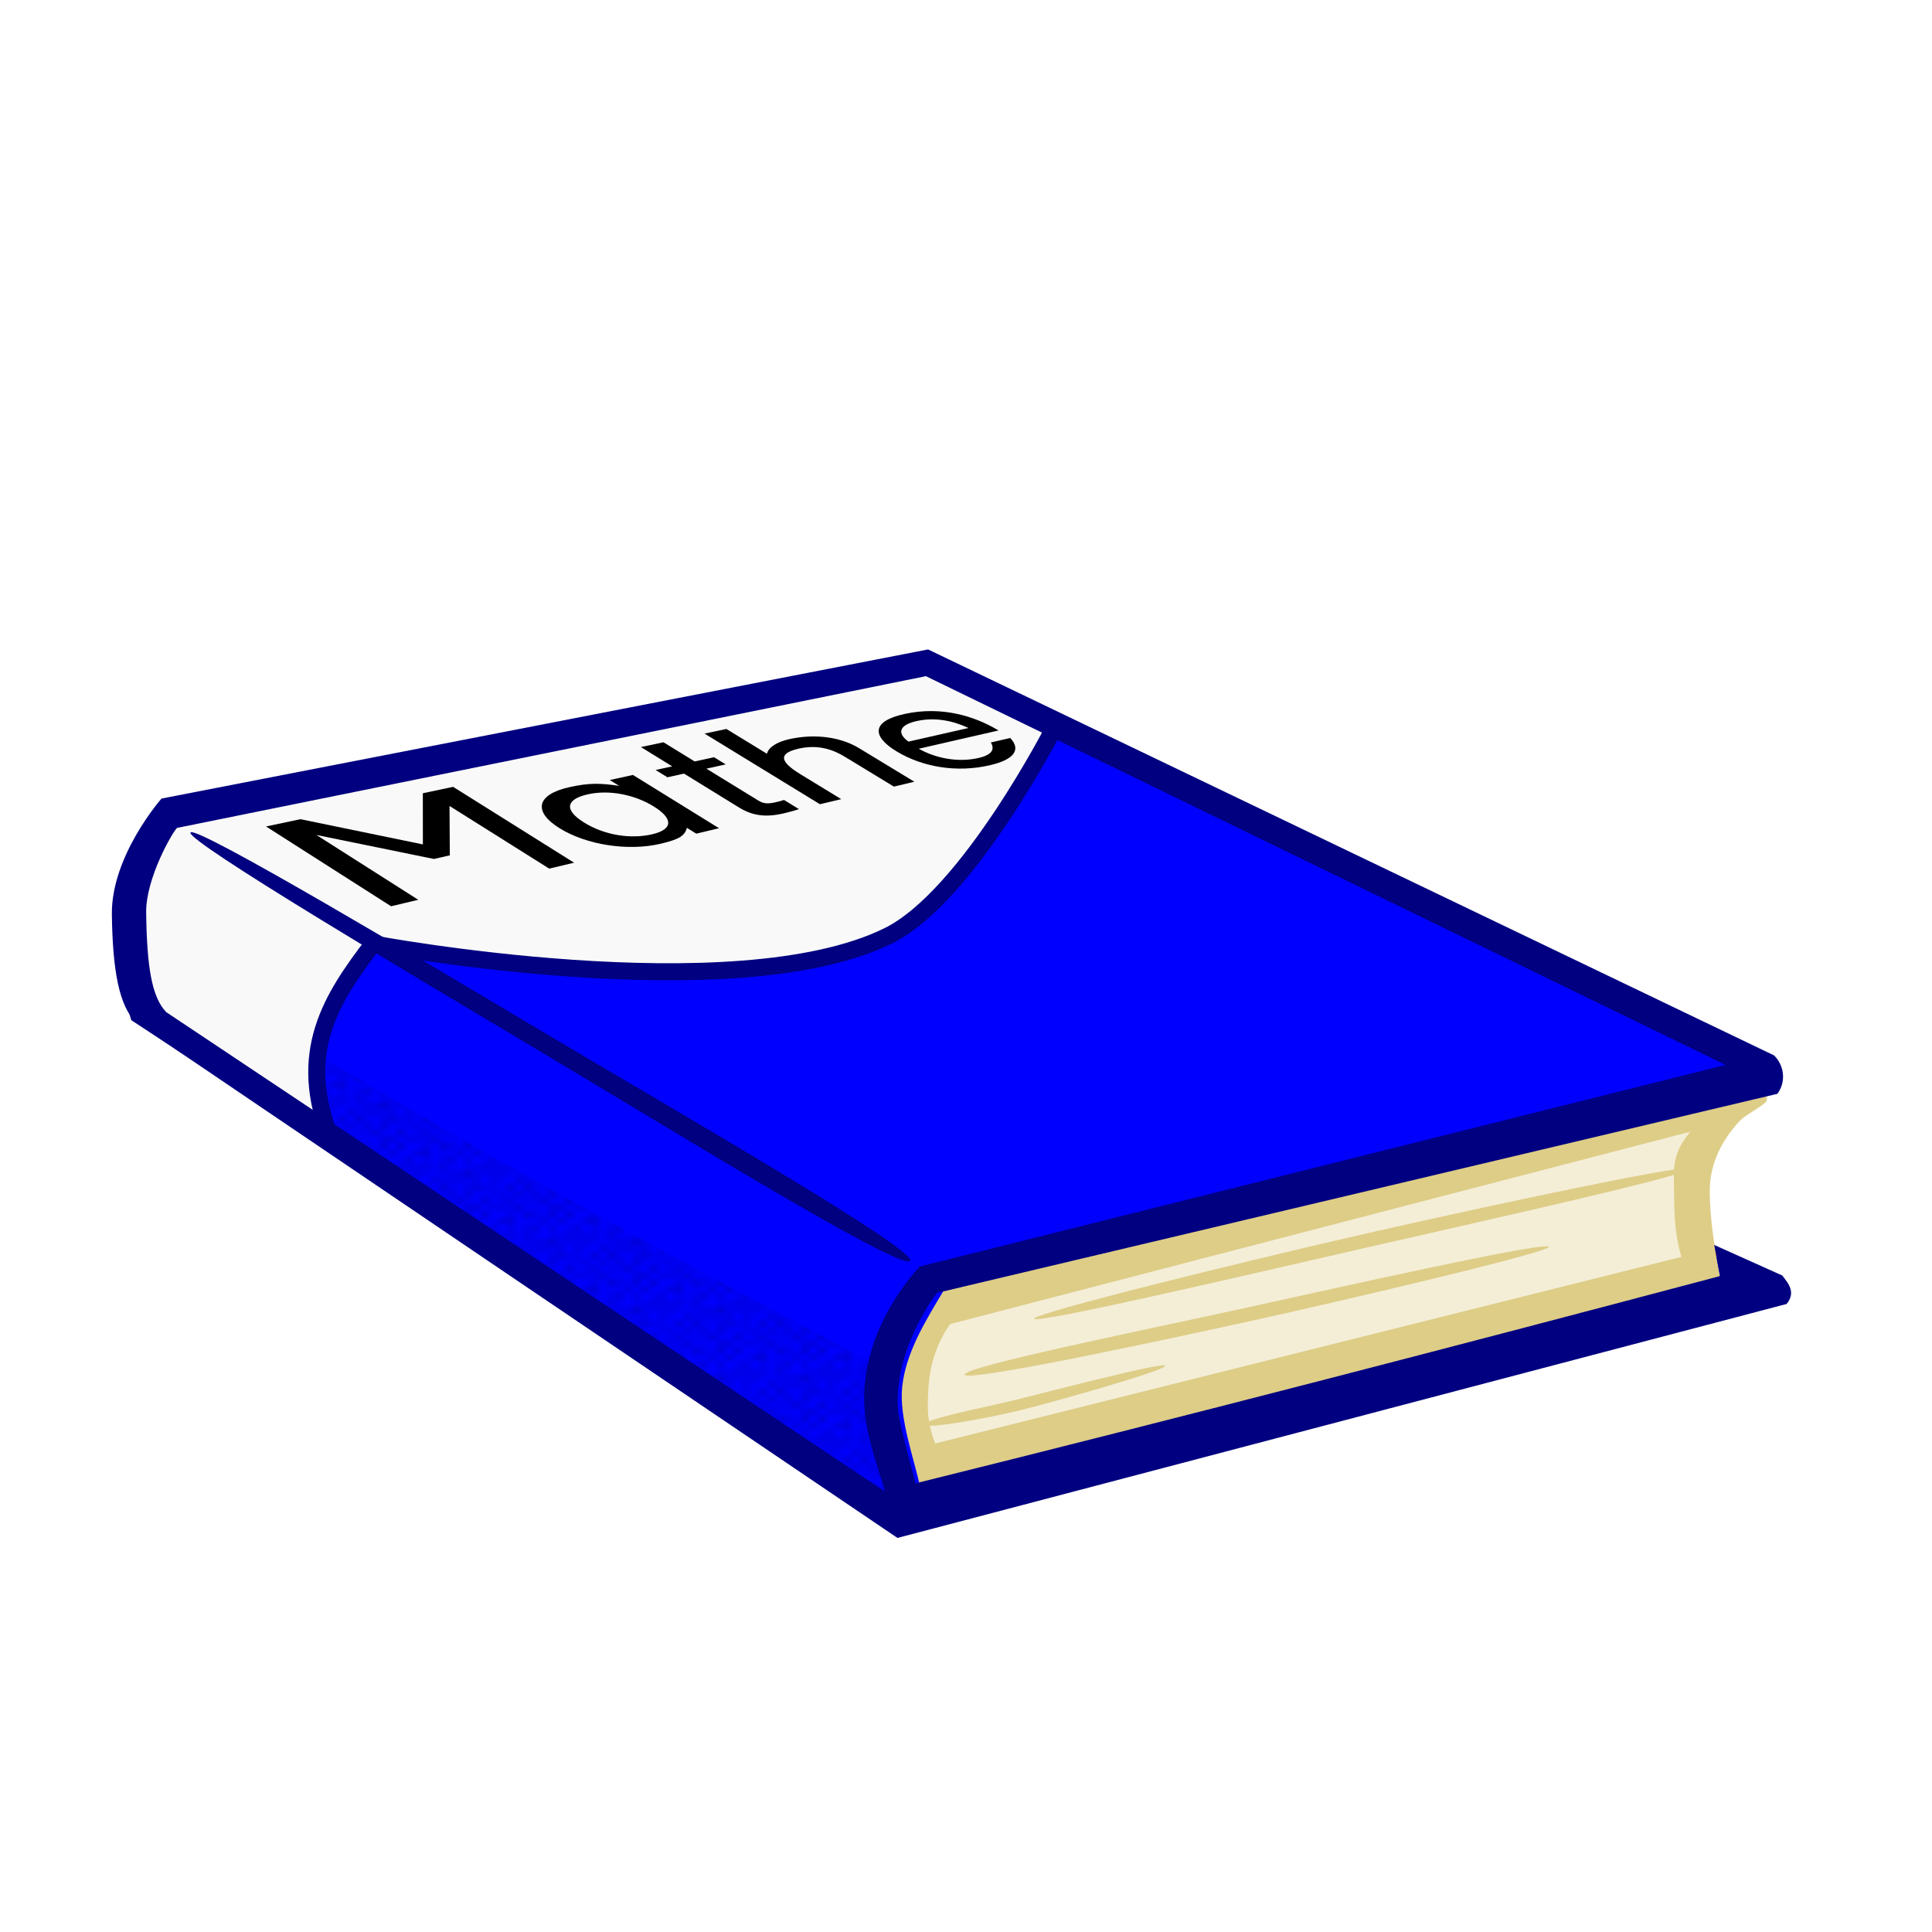 <?xml version="1.0" encoding="UTF-8" standalone="no"?>
<!-- Created with Inkscape (http://www.inkscape.org/) -->

<svg
   width="30mm"
   height="30mm"
   viewBox="0 0 106.299 106.299"
   id="svg2"
   version="1.1"
   inkscape:version="1.1 (c4e8f9ed74, 2021-05-24)"
   sodipodi:docname="Buch-Mathe.svg"
   xmlns:inkscape="http://www.inkscape.org/namespaces/inkscape"
   xmlns:sodipodi="http://sodipodi.sourceforge.net/DTD/sodipodi-0.dtd"
   xmlns:xlink="http://www.w3.org/1999/xlink"
   xmlns="http://www.w3.org/2000/svg"
   xmlns:svg="http://www.w3.org/2000/svg"
   xmlns:rdf="http://www.w3.org/1999/02/22-rdf-syntax-ns#"
   xmlns:cc="http://creativecommons.org/ns#"
   xmlns:dc="http://purl.org/dc/elements/1.1/">
  <title
     id="title4138">books - coloured</title>
  <defs
     id="defs4">
    <inkscape:path-effect
       effect="perspective-envelope"
       up_left_point="29.283,12.204"
       up_right_point="65.575,4.515"
       down_left_point="36.271,16.664"
       down_right_point="71.731,8.208"
       id="path-effect18411"
       is_visible="true"
       lpeversion="1"
       deform_type="perspective"
       horizontal_mirror="false"
       vertical_mirror="false"
       overflow_perspective="false" />
    <inkscape:path-effect
       effect="perspective-envelope"
       up_left_point="23.571,16.787"
       up_right_point="60.121,8.604"
       down_left_point="30.42,21.258"
       down_right_point="65.832,12.423"
       id="path-effect11032"
       is_visible="true"
       lpeversion="1"
       deform_type="perspective"
       horizontal_mirror="false"
       vertical_mirror="false"
       overflow_perspective="false" />
    <pattern
       inkscape:collect="always"
       xlink:href="#Polkadots-large"
       id="pattern5808"
       patternTransform="matrix(0.463,0,0,0.375,-3.055,31.424)" />
    <pattern
       inkscape:stockid="Polka dots, large"
       id="Polkadots-large"
       patternTransform="translate(0,0) scale(10,10)"
       height="10"
       width="10"
       patternUnits="userSpaceOnUse"
       inkscape:collect="always">
      <circle
         id="circle5498"
         r="0.45"
         cy="0.810"
         cx="2.567"
         style="fill:black;stroke:none" />
      <circle
         id="circle5500"
         r="0.45"
         cy="2.33"
         cx="3.048"
         style="fill:black;stroke:none" />
      <circle
         id="circle5502"
         r="0.45"
         cy="2.415"
         cx="4.418"
         style="fill:black;stroke:none" />
      <circle
         id="circle5504"
         r="0.45"
         cy="3.029"
         cx="1.844"
         style="fill:black;stroke:none" />
      <circle
         id="circle5506"
         r="0.45"
         cy="1.363"
         cx="6.08"
         style="fill:black;stroke:none" />
      <circle
         id="circle5508"
         r="0.45"
         cy="4.413"
         cx="5.819"
         style="fill:black;stroke:none" />
      <circle
         id="circle5510"
         r="0.45"
         cy="4.048"
         cx="4.305"
         style="fill:black;stroke:none" />
      <circle
         id="circle5512"
         r="0.45"
         cy="3.045"
         cx="5.541"
         style="fill:black;stroke:none" />
      <circle
         id="circle5514"
         r="0.45"
         cy="5.527"
         cx="4.785"
         style="fill:black;stroke:none" />
      <circle
         id="circle5516"
         r="0.45"
         cy="5.184"
         cx="2.667"
         style="fill:black;stroke:none" />
      <circle
         id="circle5518"
         r="0.45"
         cy="1.448"
         cx="7.965"
         style="fill:black;stroke:none" />
      <circle
         id="circle5520"
         r="0.45"
         cy="5.049"
         cx="7.047"
         style="fill:black;stroke:none" />
      <circle
         id="circle5522"
         r="0.45"
         cy="0.895"
         cx="4.340"
         style="fill:black;stroke:none" />
      <circle
         id="circle5524"
         r="0.45"
         cy="0.340"
         cx="7.125"
         style="fill:black;stroke:none" />
      <circle
         id="circle5526"
         r="0.45"
         cy="1.049"
         cx="9.553"
         style="fill:black;stroke:none" />
      <circle
         id="circle5528"
         r="0.45"
         cy="2.689"
         cx="7.006"
         style="fill:black;stroke:none" />
      <circle
         id="circle5530"
         r="0.45"
         cy="2.689"
         cx="8.909"
         style="fill:black;stroke:none" />
      <circle
         id="circle5532"
         r="0.45"
         cy="4.407"
         cx="9.315"
         style="fill:black;stroke:none" />
      <circle
         id="circle5534"
         r="0.45"
         cy="3.870"
         cx="7.820"
         style="fill:black;stroke:none" />
      <circle
         id="circle5536"
         r="0.45"
         cy="5.948"
         cx="8.270"
         style="fill:black;stroke:none" />
      <circle
         id="circle5538"
         r="0.45"
         cy="7.428"
         cx="7.973"
         style="fill:black;stroke:none" />
      <circle
         id="circle5540"
         r="0.45"
         cy="8.072"
         cx="9.342"
         style="fill:black;stroke:none" />
      <circle
         id="circle5542"
         r="0.45"
         cy="9.315"
         cx="8.206"
         style="fill:black;stroke:none" />
      <circle
         id="circle5544"
         r="0.45"
         cy="9.475"
         cx="9.682"
         style="fill:black;stroke:none" />
      <circle
         id="circle5546"
         r="0.45"
         cy="6.186"
         cx="9.688"
         style="fill:black;stroke:none" />
      <circle
         id="circle5548"
         r="0.45"
         cy="6.296"
         cx="3.379"
         style="fill:black;stroke:none" />
      <circle
         id="circle5550"
         r="0.45"
         cy="8.204"
         cx="2.871"
         style="fill:black;stroke:none" />
      <circle
         id="circle5552"
         r="0.45"
         cy="8.719"
         cx="4.59"
         style="fill:black;stroke:none" />
      <circle
         id="circle5554"
         r="0.45"
         cy="9.671"
         cx="3.181"
         style="fill:black;stroke:none" />
      <circle
         id="circle5556"
         r="0.45"
         cy="7.315"
         cx="5.734"
         style="fill:black;stroke:none" />
      <circle
         id="circle5558"
         r="0.45"
         cy="6.513"
         cx="6.707"
         style="fill:black;stroke:none" />
      <circle
         id="circle5560"
         r="0.45"
         cy="9.670"
         cx="5.730"
         style="fill:black;stroke:none" />
      <circle
         id="circle5562"
         r="0.45"
         cy="8.373"
         cx="6.535"
         style="fill:black;stroke:none" />
      <circle
         id="circle5564"
         r="0.45"
         cy="7.154"
         cx="4.37"
         style="fill:black;stroke:none" />
      <circle
         id="circle5566"
         r="0.45"
         cy="7.25"
         cx="0.622"
         style="fill:black;stroke:none" />
      <circle
         id="circle5568"
         r="0.45"
         cy="5.679"
         cx="0.831"
         style="fill:black;stroke:none" />
      <circle
         id="circle5570"
         r="0.45"
         cy="8.519"
         cx="1.257"
         style="fill:black;stroke:none" />
      <circle
         id="circle5572"
         r="0.45"
         cy="6.877"
         cx="1.989"
         style="fill:black;stroke:none" />
      <circle
         id="circle5574"
         r="0.45"
         cy="3.181"
         cx="0.374"
         style="fill:black;stroke:none" />
      <circle
         id="circle5576"
         r="0.45"
         cy="1.664"
         cx="1.166"
         style="fill:black;stroke:none" />
      <circle
         id="circle5578"
         r="0.45"
         cy="0.093"
         cx="1.151"
         style="fill:black;stroke:none" />
      <circle
         id="circle5580"
         r="0.45"
         cy="10.093"
         cx="1.151"
         style="fill:black;stroke:none" />
      <circle
         id="circle5582"
         r="0.45"
         cy="4.451"
         cx="1.302"
         style="fill:black;stroke:none" />
      <circle
         id="circle5584"
         r="0.45"
         cy="3.763"
         cx="3.047"
         style="fill:black;stroke:none" />
    </pattern>
  </defs>
  <sodipodi:namedview
     id="base"
     pagecolor="#ffffff"
     bordercolor="#666666"
     borderopacity="1.0"
     inkscape:pageopacity="0.0"
     inkscape:pageshadow="2"
     inkscape:zoom="8.8805924"
     inkscape:cx="53.149608"
     inkscape:cy="53.149608"
     inkscape:document-units="mm"
     inkscape:current-layer="layer2"
     showgrid="false"
     borderlayer="true"
     inkscape:window-width="1773"
     inkscape:window-height="1299"
     inkscape:window-x="469"
     inkscape:window-y="44"
     inkscape:window-maximized="0"
     inkscape:snap-global="false"
     showguides="false"
     fit-margin-top="1"
     fit-margin-right="1"
     fit-margin-bottom="1"
     fit-margin-left="1"
     inkscape:pagecheckerboard="0" />
  <g
     inkscape:groupmode="layer"
     id="layer2"
     inkscape:label="Ebene 2"
     transform="translate(-1.034,-1.543)">
    <g
       id="g1669">
      <path
         sodipodi:nodetypes="ccccccccc"
         inkscape:connector-curvature="0"
         id="path4323"
         d="M 51.922,37.844 10.91,45.976 C 7.911,48.874 6.843,52.508 8.789,57.29 l 41.631,27.754 48.348,-12.198 -4.243,-3.005 -0.354,-4.596 3.889,-5.303 z"
         style="fill:#0000ff;fill-rule:evenodd;stroke:#ff6600;stroke-width:0.291;stroke-linecap:butt;stroke-linejoin:miter;stroke-miterlimit:4;stroke-dasharray:none;stroke-opacity:1" />
      <path
         sodipodi:nodetypes="cccccc"
         inkscape:connector-curvature="0"
         id="path4327"
         d="M 8.612,53.401 C 22.224,62.219 35.836,69.538 49.447,76.735 L 51.127,84.867 48.298,83.983 8.435,57.024 Z"
         style="opacity:0.283;fill:url(#pattern5808);fill-opacity:1;fill-rule:evenodd;stroke:none;stroke-width:0.291;stroke-linecap:butt;stroke-linejoin:miter;stroke-miterlimit:4;stroke-dasharray:none;stroke-opacity:1" />
      <path
         sodipodi:nodetypes="cccccc"
         inkscape:connector-curvature="0"
         id="path6264"
         d="M 53.094,73.446 95.609,62.839 c -1.828,4.034 -1.04,5.779 -1.149,8.309 L 52.033,82.462 51.238,78.484 Z"
         style="fill:#f4eed7;fill-rule:evenodd;stroke:#000000;stroke-width:0.291;stroke-linecap:butt;stroke-linejoin:miter;stroke-miterlimit:4;stroke-dasharray:none;stroke-opacity:1" />
      <path
         style="fill:#f9f9f9;stroke:#000080;stroke-width:0.938px;stroke-linecap:butt;stroke-linejoin:miter;stroke-opacity:1"
         d="m 19.3,64.359 c -2.045,-4.914 0.024,-7.937 2.257,-10.884 0,0 19.866,3.733 28.345,-0.44 4.42,-2.175 9.197,-11.568 9.197,-11.568 l -7.007,-3.503 -41.798,8.437 c 0,0 -2.239,3.608 -2.502,5.651 -0.229,1.783 0.865,5.323 0.865,5.323 z"
         id="path1256"
         sodipodi:nodetypes="ccscccscc" />
      <path
         sodipodi:nodetypes="cccsccsssccscsssscscccscscsccssscss"
         inkscape:connector-curvature="0"
         id="path4179"
         d="m 97.913,61.623 c -0.139,0.016 -0.289,0.084 -0.367,0.104 L 52.935,72.584 c -1.035,1.718 -2.066,3.419 -2.262,5.264 -0.184,1.733 0.681,4.012 0.992,5.545 l 44.016,-11.562 c -0.335,-1.709 -0.559,-3.272 -0.578,-4.658 -0.023,-1.687 0.75,-2.931 1.51,-3.803 0.38,-0.436 0.67,-0.535 0.969,-0.75 0.25,-0.179 0.539,-0.324 0.641,-0.496 0.047,-0.081 0.029,-0.143 -0.002,-0.297 -0.037,-0.184 -0.167,-0.219 -0.307,-0.203 z m -3.881,2.188 c -0.676,0.827 -0.854,1.438 -0.895,2.08 -2.949,0.43 -12.367,2.475 -17.479,3.645 -5.944,1.36 -17.812,4.263 -17.723,4.568 0.09,0.306 12.009,-2.482 17.979,-3.848 5.102,-1.167 14.285,-3.208 17.213,-4.066 -0.001,0.383 0.018,0.785 0.02,1.271 0.008,2.119 0.311,2.856 0.395,3.236 L 52.486,80.965 c -0.141,-0.38 -0.227,-0.688 -0.291,-0.979 0.874,0.007 3.546,-0.5 4.971,-0.85 1.85,-0.454 8.005,-2.194 7.979,-2.445 -0.027,-0.251 -6.318,1.404 -8.223,1.871 -1.399,0.343 -3.967,0.847 -4.77,1.182 -0.095,-0.569 -0.082,-1.096 -0.029,-1.924 0.127,-1.995 1.039,-3.198 1.189,-3.426 z m -24.48,9.695 c -5.182,1.138 -15.462,3.218 -15.438,3.664 0.024,0.446 10.469,-1.788 15.65,-2.926 5.754,-1.264 17.264,-3.98 16.446,-4.122 -0.818,-0.143 -11.266,2.199 -16.659,3.384 z"
         style="color:#000000;font-style:normal;font-variant:normal;font-weight:normal;font-stretch:normal;font-size:medium;line-height:normal;font-family:sans-serif;text-indent:0;text-align:start;text-decoration:none;text-decoration-line:none;text-decoration-style:solid;text-decoration-color:#000000;letter-spacing:normal;word-spacing:normal;text-transform:none;writing-mode:lr-tb;direction:ltr;baseline-shift:baseline;text-anchor:start;white-space:normal;clip-rule:nonzero;display:inline;overflow:visible;visibility:visible;isolation:auto;mix-blend-mode:normal;color-interpolation:sRGB;color-interpolation-filters:linearRGB;solid-color:#000000;solid-opacity:1;fill:#decd87;fill-opacity:1;fill-rule:evenodd;stroke:none;stroke-width:1px;stroke-linecap:butt;stroke-linejoin:miter;stroke-miterlimit:4;stroke-dasharray:none;stroke-dashoffset:0;stroke-opacity:1;color-rendering:auto;image-rendering:auto;shape-rendering:auto;text-rendering:auto;enable-background:accumulate" />
      <path
         id="path4171"
         d="M 52.097,37.275 9.921,45.48 c 0,0 -2.776,3.145 -2.732,6.383 0.043,3.148 0.413,5.018 1.314,5.92 1.314,0.916 41.91,28.377 41.91,28.377 L 99.335,73.287 c 0.504,-0.62 0.133,-1.093 -0.242,-1.566 l -3.744,-1.682 0.326,1.711 c -14.414,3.826 -29.634,7.774 -44.27,11.406 -0.199,-0.848 -0.892,-3.22 -0.957,-4.049 -0.249,-3.166 1.856,-6.06 2.133,-6.428 L 98.826,61.725 c 0.506,-0.681 0.362,-1.582 -0.182,-2.113 z m -0.119,1.471 44.002,21.391 -44.33,11.088 c 0,0 -3.345,3.345 -3.053,7.818 0.107,1.64 0.973,3.941 1.133,4.564 l -39.549,-26.375 c -0.808,-0.838 -1.066,-2.537 -1.105,-5.477 -0.026,-1.902 1.471,-4.462 1.697,-4.66 z m -40.463,8.604 c -0.232,0.471 12.561,8.063 18.969,11.879 6.783,4.04 19.998,12.201 20.605,11.689 0.607,-0.511 -13.192,-8.439 -19.916,-12.443 -6.467,-3.851 -19.426,-11.596 -19.658,-11.125 z"
         style="color:#000000;font-style:normal;font-variant:normal;font-weight:normal;font-stretch:normal;font-size:medium;line-height:normal;font-family:sans-serif;text-indent:0;text-align:start;text-decoration:none;text-decoration-line:none;text-decoration-style:solid;text-decoration-color:#000000;letter-spacing:normal;word-spacing:normal;text-transform:none;writing-mode:lr-tb;direction:ltr;baseline-shift:baseline;text-anchor:start;white-space:normal;clip-rule:nonzero;display:inline;overflow:visible;visibility:visible;isolation:auto;mix-blend-mode:normal;color-interpolation:sRGB;color-interpolation-filters:linearRGB;solid-color:#000000;solid-opacity:1;fill:#000080;fill-opacity:1;fill-rule:evenodd;stroke:none;stroke-width:2.126;stroke-linecap:butt;stroke-linejoin:miter;stroke-miterlimit:4;stroke-dasharray:none;stroke-dashoffset:0;stroke-opacity:1;color-rendering:auto;image-rendering:auto;shape-rendering:auto;text-rendering:auto;enable-background:accumulate"
         inkscape:connector-curvature="0"
         sodipodi:nodetypes="ccscccccccscccccccsccsccsssss" />
    </g>
    <g
       aria-label="Mathe"
       id="text13536"
       style="font-size:15px;line-height:1.25;font-family:'DR Buch';-inkscape-font-specification:'DR Buch';word-spacing:0px;stroke-width:0.938"
       inkscape:path-effect="#path-effect18411"
       transform="translate(-13.611,34.812)">
      <path
         d="m 46.232,14.197 -6.657,-4.174 -1.666,0.353 0.003,2.815 -6.737,-1.388 -1.892,0.401 6.879,4.39 1.496,-0.356 -5.606,-3.568 6.467,1.322 0.875,-0.2 -0.016,-2.716 5.485,3.447 z"
         id="path16926"
         inkscape:original-d="M 44.327268,18.60844 V 8.0934404 h -1.695 l -3.315,5.2049996 -3.285,-5.2049996 h -1.785 V 18.60844 h 1.44 v -8.595 l 3.15,4.98 h 0.87 l 3.195,-4.9949996 V 18.60844 Z" />
      <path
         d="m 50.62,11.106 c 1.061,0.658 1.073,1.253 -0.084,1.525 -1.184,0.279 -2.628,0.058 -3.761,-0.648 -1.129,-0.704 -0.975,-1.286 0.223,-1.551 1.171,-0.259 2.563,0.017 3.621,0.673 z m -1.152,-1.737 -1.275,0.279 0.518,0.321 c -1.065,-0.155 -1.658,-0.165 -2.711,0.065 -1.84,0.402 -2.044,1.344 -0.579,2.259 1.48,0.925 3.782,1.288 5.59,0.857 1.035,-0.247 1.304,-0.44 1.429,-0.87 l 0.514,0.319 1.254,-0.299 z"
         id="path16928"
         inkscape:original-d="m 51.66225,14.76844 c 0,1.71 -0.765,2.835 -2.04,2.835 -1.29,0 -2.145,-1.035 -2.145,-2.835 0,-1.8 0.855,-2.835 2.145,-2.835 1.275,0 2.04,1.125 2.04,2.835 z m 1.35,-3.84 h -1.41 v 0.84 c -0.66,-0.75 -1.125,-1.02 -2.265,-1.02 -1.965,0 -3.3,1.695 -3.3,4.02 0,2.34 1.335,4.005 3.3,4.005 1.14,0 1.605,-0.24 2.265,-0.99 v 0.825 h 1.41 z" />
      <path
         d="m 57.783,10.746 c -0.844,0.253 -1.081,0.238 -1.448,0.012 L 53.511,9.023 54.573,8.788 53.93,8.393 52.865,8.626 51.15,7.571 49.908,7.835 51.63,8.896 50.715,9.096 51.366,9.497 52.279,9.295 55.319,11.168 c 1.135,0.699 2.145,0.427 3.288,0.084 z"
         id="path16930"
         inkscape:original-d="m 58.097238,17.25844 c -1.065,0.105 -1.245,-0.03 -1.245,-0.63 v -4.635 h 1.23 v -1.065 h -1.23 V 8.0934404 h -1.41 V 10.92844 h -1.035 v 1.065 h 1.035 v 4.965 c 0,1.845 1.215,1.785 2.655,1.65 z" />
      <path
         d="M 61.905,7.892 C 60.948,7.311 59.562,7.073 58.086,7.395 57.402,7.544 56.918,7.851 56.844,8.203 l -2.233,-1.364 -1.201,0.254 6.346,3.886 1.173,-0.279 -2.22,-1.356 C 57.916,8.857 57.146,8.241 58.606,7.917 59.703,7.674 60.525,8.002 61.114,8.36 l 2.713,1.65 1.126,-0.268 z"
         id="path16932"
         inkscape:original-d="m 65.837211,13.47844 c 0,-1.62 -0.9,-2.73 -2.7,-2.73 -0.825,0 -1.695,0.405 -2.265,1.08 V 8.0934404 h -1.41 V 18.60844 h 1.41 v -3.675 c 0,-1.32 0.21,-2.895 1.965,-2.895 1.335,0 1.59,1.035 1.59,2.025 v 4.545 h 1.41 z" />
      <path
         d="M 64.63,7.534 C 64.008,7.091 64.075,6.627 65.089,6.402 c 1.038,-0.229 2.031,2.829e-4 2.842,0.384 z m 4.531,0.048 c 0.218,0.357 0.094,0.671 -0.658,0.849 C 67.329,8.707 66.079,8.43 65.197,7.926 L 69.585,6.921 C 68.244,6.116 66.438,5.572 64.424,6.011 62.523,6.427 62.66,7.275 63.976,8.072 c 1.41,0.854 3.3,1.199 5.178,0.751 1.281,-0.305 1.687,-0.841 1.074,-1.488 z"
         id="path16934"
         inkscape:original-d="m 68.882196,14.00344 c 0.105,-1.2 0.885,-2.13 2.19,-2.13 1.35,0 1.935,0.945 2.1,2.13 z m 4.2,2.235 c -0.36,0.84 -0.975,1.425 -1.965,1.425 -1.53,0 -2.265,-1.155 -2.31,-2.595 h 5.745 c 0,-2.325 -0.87,-4.32 -3.495,-4.32 -2.43,0 -3.6,1.815 -3.6,4.05 0,2.385 1.215,3.975 3.66,3.975 1.695,0 2.94,-0.9 3.39,-2.535 z" />
    </g>
  </g>
</svg>
